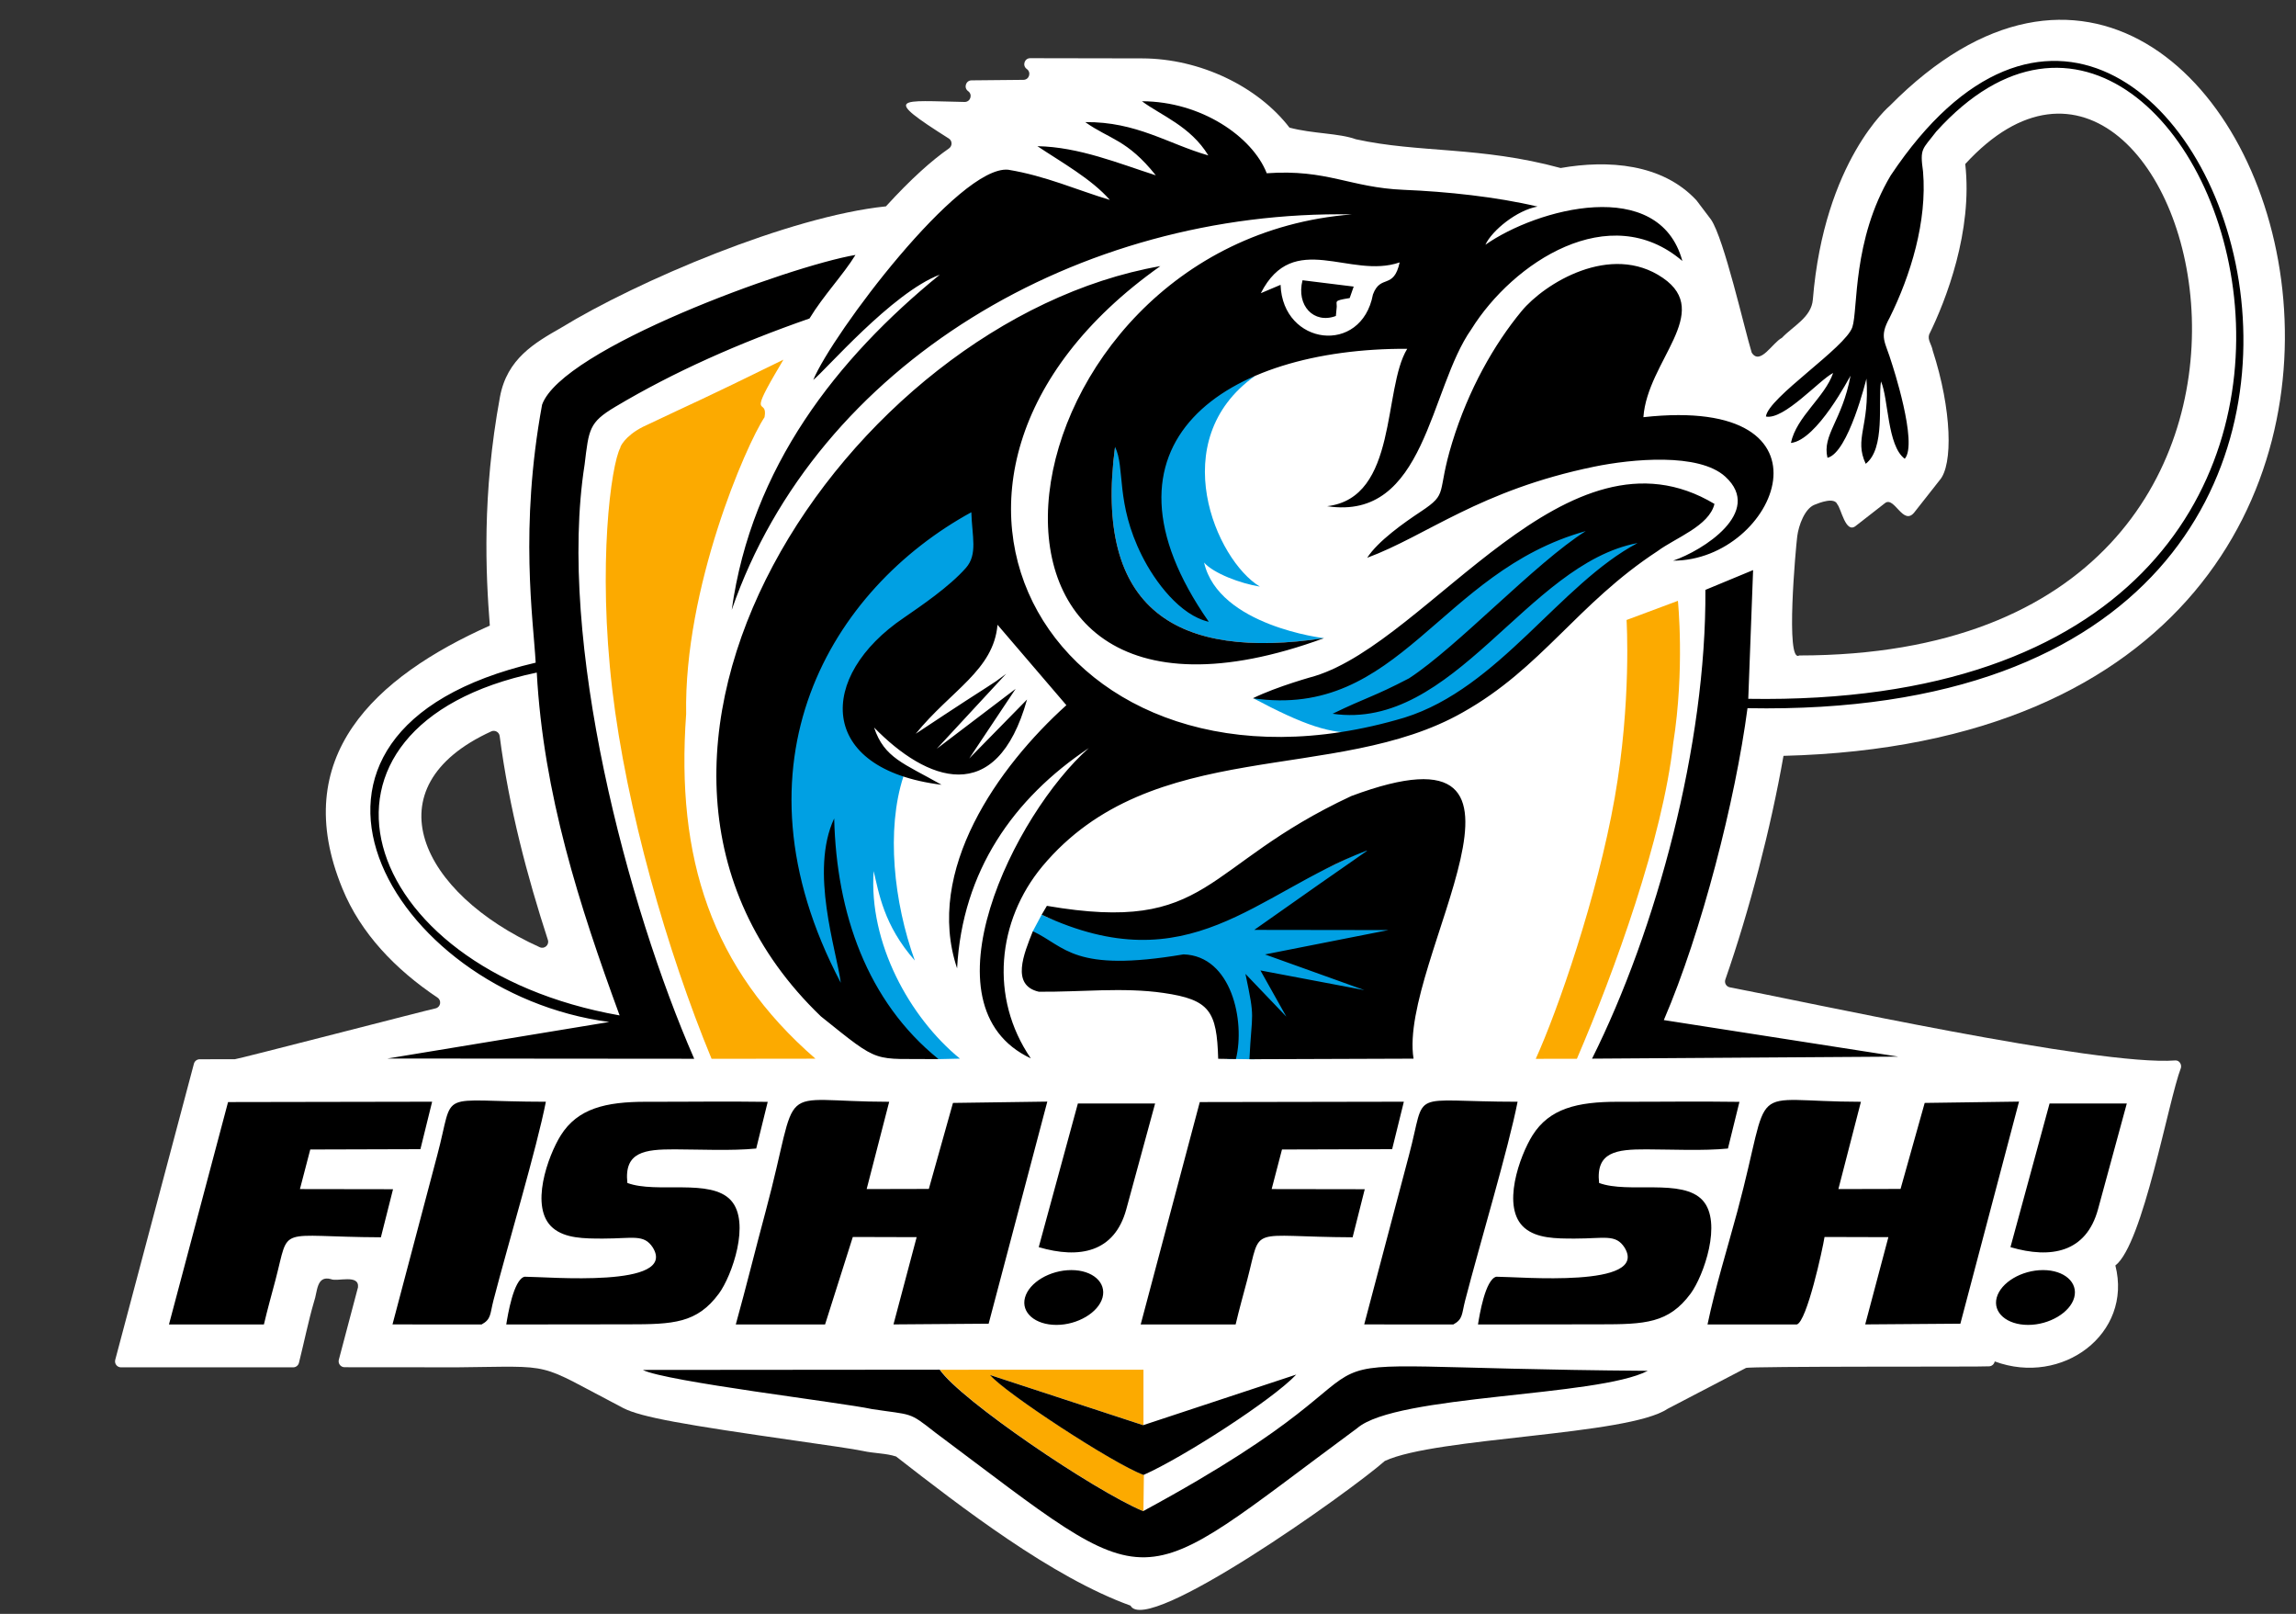 <svg xmlns="http://www.w3.org/2000/svg" viewBox="0 0 642.991 451.858">
	<rect x="0" y="0" width="642.991" height="451.858" fill="#333333" stroke="none"/>
	<path fill="#FFFFFF" d="M475.091,56.086c-9.545-10.295-24.758-11.377-38.038-9.043 c-22.464-6.116-39.713-4.167-57.324-8.049c-4.853-1.748-12.126-1.525-18.614-3.262 c-8.795-11.451-24.953-19.355-41.292-19.384c0,0-31.307-0.056-31.307-0.056c-1.608-0.003-2.288,2.046-0.998,3.006 c1.355,0.922,0.741,3.036-0.907,3.059c0,0-14.534,0.142-14.534,0.142c-1.614,0.016-2.267,2.087-0.953,3.025 c1.334,0.952,0.639,3.055-1,3.025c-18.294-0.345-23.381-1.753-4.373,10.258c0.975,0.652,0.974,2.072,0.012,2.744 c-4.833,3.373-10.622,8.514-17.654,16.226c-27.111,2.795-69.735,20.994-90.912,33.956 c-7.48,4.274-15.214,8.695-17.188,19.412c-5.066,27.536-3.968,49.538-2.836,64.013 c-32.247,14.404-56.474,36.745-41.284,73.627c5.112,12.537,14.887,22.674,26.632,30.532 c1.202,0.804,0.893,2.644-0.508,3.001c-0.397-0.015-55.804,14.335-56.218,14.243 c-0.001,0-9.878,0.018-9.878,0.018c-0.755,0.001-1.415,0.51-1.609,1.239c0,0-22.039,82.92-22.039,82.92 c-0.281,1.058,0.516,2.096,1.612,2.096c0,0,48.219,0,48.219,0c0.774,0,1.447-0.533,1.624-1.287 c1.411-5.585,2.626-11.666,4.224-17.114c0.977-2.665,0.61-7.406,4.706-6.305 c1.704,0.834,7.972-1.502,7.605,2.276c0,0-5.372,20.305-5.372,20.305c-0.28,1.057,0.517,2.093,1.611,2.094 l31.196,0.025l-0.001,0.006c28.642-0.259,21.68-1.702,46.84,11.399c5.058,2.6,17.138,4.666,48.626,9.181 c7.929,1.138,16.128,2.313,18.387,2.813c3.385,0.739,6.551,0.637,9.398,1.568 c18.284,14.214,43.633,33.816,65.657,41.756c4.48,8.605,61.231-31.717,71.21-40.504 c14.328-6.685,68.072-7.096,79.187-14.597c0,0.001,21.938-11.435,21.938-11.435 c0.641-0.538,67.281-0.281,68.044-0.466c0.796,0.002,1.488-0.586,1.638-1.369 c18.909,7,38.657-7.741,33.787-26.868c7.748-5.968,14.845-46.199,18.349-55.296 c0.283-1.045-0.49-2.188-1.569-2.106c-21.589,1.645-104.553-16.651-124.769-20.479 c-0.99-0.202-1.571-1.222-1.238-2.176c6.674-19.115,12.725-42.312,16.284-62.627 c226.406-5.735,135.36-288.818,29.8-182.036c0,0-18.404,15.408-21.578,54.298 c-0.404,4.953-5.525,7.393-8.66,10.702c-2.647,1.363-6.095,7.814-8.456,4.155 c-2.018-6.553-7.728-31.862-11.393-37.26 M503.315,150.145c0.398-3.084,2.099-7.688,4.777-8.797 c1.575-0.652,5.631-2.202,6.452-0.141c1.072,1.185,2.305,8.22,5.091,6.089c0,0,8.306-6.474,8.306-6.474 c2.603-1.901,5.059,6.541,8.168,2.627c0,0,7.055-8.964,7.055-8.964c3.836-4.265,3.445-19.822-1.913-36.344 c-0.331-1.788-1.496-2.949-0.994-4.495c4.738-9.628,12.229-28.96,10.108-47.724 c63.256-68.99,121.438,137.546-46.503,137.596C499.966,185.85,502.889,153.442,503.315,150.145z M139.933,206.084 c2.648,20.291,7.758,39.414,13.502,57.084c0.446,1.371-0.942,2.63-2.261,2.048 c-33.274-14.992-47.804-44.814-13.577-60.445C138.622,204.322,139.788,204.975,139.933,206.084z"/>
	<path fill-rule="evenodd" clip-rule="evenodd" fill="#FCAA00" d="M228.365,296.416l-29.088,0.035 c-12.473-30.169-23.883-70.028-27.81-103.39c-4.11-34.917-0.384-62.778,2.27-67.746 c0.049-0.091,0.001-0.156,0.001-0.156s1.119-2.991,6.243-5.619c16.902-8.021,14.673-6.696,39.413-18.837 c-2.853,4.892-0.858,1.456-2.339,3.983c-7.53,12.94-1.95,6.51-2.948,12.12c-5.151,7.736-22.595,47.779-21.952,83.129 C189.244,240.322,199.225,271.127,228.365,296.416z M277.365,384.997l42.86,14.05v-15.55l-56.95,0.01 c5.92,8.59,43.04,33.76,56.94,39.61v0l0.13-10.14C311.915,409.897,281.345,389.857,277.365,384.997z M455.515,173.586 c0,0,1.435,22.856-3.325,49.824c-4.91,27.817-15.988,59.572-22.104,73.047l11.524-0.02 c10.595-24.624,24.034-61.806,26.961-88.266c3.296-20.837,1.325-39.95,1.325-39.95L455.515,173.586z"/>
	<path fill="#00A0E3" d="M312.261,125.108c0,0,26.704-16.969,39.2-19.854c-25.372,18.049-10.95,51.593,1.365,58.981 c-5.48-0.87-12.995-3.717-15.625-6.727c4.08,17.74,33.58,21.17,33.58,21.17l0-0 C329.706,184.808,306.224,171.004,312.261,125.108z M392.381,259.918l-5.619-24.556 c-4.876,3.041-65.352,35.22-95.048,20.746l-2.469,4.616c0,0,12.158,12.527,27.961,12.527 c13.048,0,24.794,9.159,25.524,13.333l0.952,9.893l7.649,0.111c6.901-5.28,27.849-14.226,36.034-17.623 L392.381,259.918z M273.961,159.537c3.39-3.783,0.154-12.893-0.056-19.683 c-26.277,12.423-52.178,37.791-55.871,76.319c-0.599,33.085,0.963,61.394,44.809,80.375v-0.01l5.99-0.14 c-14.171-11.583-25.578-32.474-24.166-52.512c1.476,6.095,2.762,15.079,11.524,25.048 c-5.905-16.317-8.048-36.619-3.197-51.506c-19.684-21.254-3.365-36.441,9.102-46.209 M414.611,193.219 c13.851-11.068,34.37-32.7,49.238-44.019l-14.667-3.809c0,0-18.667,5.429-18.857,5.429 c-0.115,0-23.468,17.067-47.468,33.401c-14.247,9.696-31.814,11.31-31.814,11.31 C378.79,210.215,382.406,207.024,414.611,193.219z"/>
	<path d="M263.181,76.909c-28.85,23.492-52.709,53.893-58.26,93.85c23.84-69.07,97.495-112.109,173.72-110.73 c-100.451,7.814-123.024,160.824-7.86,118.65c-41.104,6.141-64.559-7.703-58.52-53.57c2.89,5.87,0.09,15.62,7.52,30.45 c3.68,7.39,10.74,16.74,18.74,18.53c-35.034-50.178,4.789-76.662,55.57-76.43c-6.904,11.219-2.522,41.722-22.43,44.07 c27.62,4.2,28.58-32.83,40.39-49.55c11.66-18.715,38.727-36.534,59.09-19.11c-6.516-23.936-40.749-14.659-55.16-4.54 c1.86-4.03,8.85-9.68,14.6-10.69c-11.44-2.72-25.41-4.2-37.46-4.69c-15.11-0.62-21.39-5.84-38.37-4.64 c-4.01-10.24-18.38-20.13-34.95-20.16c5.36,3.985,13.604,6.982,18.59,15.17c-11.32-3.25-20.11-9.47-34.47-9.33 c6.74,4.81,11.75,4.83,19.76,14.9c-10.339-3.315-21.505-7.944-33.16-8.16c6.697,4.476,15.149,9.169,20.28,15.04 c-9.01-2.69-17.99-6.74-28.48-8.45c-13.75-1.241-49.234,45.99-54.57,58.85 C230.991,103.898,249.811,81.939,263.181,76.909z M391.971,73.468c-1.69,7.72-5.34,3.21-7.48,8.98 c-3.221,17.123-25.28,14.3-25.87-2.7l-5.53,2.34C362.241,64.158,378.091,78.278,391.971,73.468z M489.383,198.281 c-3.373,25.615-12.813,62.645-23.432,87.324l65.63,10.23l-85.73,0.57c18.013-36.047,32.038-87.889,31.74-131.25 l13.36-5.54l-1.352,36.044c216.305,3.56,129.566-244.023,52.642-158.824c-3.91,5.12-4.62,4.59-3.699,11.19 c1.191,13.933-3.475,29.083-9.361,40.95c-3.06,5.54-1.2,6.59,0.62,12.76c0,0,7.437,22.437,3.62,26.71 c-4.945-3.639-4.532-16.94-6.659-21.654c-0.86,6.02,1.27,18.746-4.271,23.064 c-3.316-7.112,1.16-10.41,0.2-23.85c0,0-5.04,20.802-10.913,22.167c-1.524-6.508,4.11-10.336,6.46-22.976 c-0.19,0.19-9.349,18.055-16.697,18.82c1.539-7.367,9.503-12.779,11.824-19.59 c-3.84,1.95-13.778,13.238-18.825,12.19c0.635-5.302,22.301-19.291,24.211-25.031 c1.62-4.95-0.05-24.34,10.73-42.454C612.492-75.272,719.805,202.598,489.383,198.281z M364.771,78.468l14.33,1.77 l-1.12,3.21c-5.09,0.84-3.27,0.78-3.7,3.2l-0.17,1.82C367.941,90.788,362.951,85.548,364.771,78.468z M468.561,156.978 c8.2-2.77,25.44-13.61,14.62-23.51c-7.4-6.78-26.25-4.96-36.72-2.81c-32.2,6.63-46.89,19.33-63.58,25.51 c3-4.67,10.32-9.83,15.07-12.97c7.86-5.22,4.24-4.69,8.74-19.32c4.58-14.9,11.77-27.5,19.4-36.74 c6.4-7.76,25-19.35,39.59-9.33c14.18,9.73-4.35,23.25-5.45,39C516.981,110.518,497.531,156.978,468.561,156.978z  M461.451,383.808c-14.12,7.36-70.39,6.58-81.36,16.049c-64.34,47.416-54.694,48.634-118.31,1.121 c-7.39-5.82-6.14-4.71-17.64-6.469c-7.947-1.76-57.806-7.704-64.12-10.951l83.15-0.07c5.92,8.59,43.05,33.76,56.95,39.61 C411.32,373.785,337.059,382.873,461.451,383.808z M194.411,296.439c-18.686-42.727-38.428-116.993-30.695-166.362 c1.198-9.92,1.235-11.788,8.555-16.158c16.52-9.85,34.64-17.85,54.43-24.75c3.91-6.45,9.42-12.18,12.87-17.79 c-18.54,3.165-82.2,26.267-87.763,41.934c-6.358,34.572-2.459,60.161-1.792,72.224 c-82.948,19.398-40.931,92.484,20.595,100.601l-62.09,10.23L194.411,296.439z M150.321,188.308 c1.858,33.975,11.892,65.142,23.2,95.99C98.952,271.125,79.048,203.22,150.321,188.308z M409.618,199.47 c-35.466,20.18-86.999,6.323-117.717,43.098c-12.64,15.21-14.87,36.77-3.22,53.76 c-31.208-14.653-4.591-68.446,16.24-86.88c-21.089,14.085-35.422,34.422-36.89,61.67 c-9.203-27.407,11.577-56.535,30.604-73.677l-19.284-22.514c-1.117,12.756-13.012,18.324-22.906,30.514 c25.317-16.784,19.556-12.473,25.317-16.784c-19.43,20.99,0,0-19.43,20.99c22.09-16.78,0,0,22.09-16.78 c-12.992,19.494,0,0-12.992,19.494c16.19-16.508,0,0,16.19-16.508c-8.571,30.54-28.166,22.866-42.838,7.834 c2.87,8.579,8.33,10.039,18.902,16.039c-35.106-4.361-34.722-30.422-10.603-46.73 c4.769-3.309,12.671-8.609,17.421-13.989c3.35-3.81,1.72-8.8,1.52-15.59c-39.009,21.332-69.05,70.098-36.56,131.75 c-1.18-9.09-8.78-31.24-1.85-46.02c0.63,26.534,9.208,51.226,29.23,67.39c-18.92-0.26-15.76,1.82-32.959-11.977 c-74.893-71.935,7.494-194.705,95.07-210.053c-85.069,60.166-29.282,155.603,68.378,126.41 c26.432-8.243,43.542-37.404,65.275-48.873c-30.988,5.788-51.465,52.717-85.413,47.794 c9.597-4.661,11.238-4.619,21.381-9.904c13.642-8.878,35.356-32.313,49.509-41.236 c-40.98,11.379-52.046,52.752-93.224,46.807c6.857-3.365,17.326-6.215,17.327-6.215 c32.375-9.951,70.641-72.95,111.947-48.202c-1.5,6.21-10.86,9.45-15.96,13.23 C441.683,169.034,431.784,187.04,409.618,199.47z M341.151,296.445c-0.38-13.33-2.34-16.556-15.31-18.436 c-11.27-1.65-23.47-0.22-34.92-0.34c-7.88-1.82-4.199-10.587-1.675-16.944c9.191,4.309,11.326,11.702,42.206,6.483 c13.457,0.429,17.305,18.684,14.664,29.307L341.151,296.445z M277.261,384.978l42.87,14.05l42.88-14.17 c-6.53,6.98-31.68,23.2-42.76,28.1C311.821,409.878,281.251,389.838,277.261,384.978z M395.861,296.408l-45.96,0.16 c0.67-13.81,1.691-10.638-1.119-23.898c11.457,11.978,0,0,11.457,11.978c-7.257-12.94,0,0-7.257-12.94l29.114,5.511 c-27.834-9.992,0,0-27.834-9.992c34.549-6.818,0,0,34.549-6.818c-37.559-0.052,0,0-37.559-0.052 c31.32-22.13,32.605-22.622,31.32-22.13c-31.039,11.882-49.464,37.237-90.856,17.88c0,0,0,0,1.464-2.484 c46.116,7.902,43.045-11.064,85.263-30.747C441.097,199.516,391.437,269.058,395.861,296.408z"/>
	<path fill-rule="evenodd" clip-rule="evenodd" d="M121.017,308.462l-57.15,0.1l-16.55,62.27h26.59c0.97-4.14,2.2-8.54,3.26-12.54 c4.09-15.58-0.06-11.98,29.5-11.87l3.4-13.46l-26.07-0.04l2.89-11.08l30.85-0.09L121.017,308.462L121.017,308.462 L121.017,308.462z M393.147,308.462l-57.15,0.1l-16.55,62.27h26.59c0.97-4.14,2.2-8.54,3.26-12.54 c4.09-15.58-0.06-11.98,29.5-11.87l3.4-13.46l-26.07-0.04l2.89-11.08l30.85-0.09L393.147,308.462L393.147,308.462 L393.147,308.462L393.147,308.462z M559.177,363.302c-1.14,4.19,2.8,7.65,8.8,7.65c5.93,0,11.76-3.46,12.9-7.65 c1.16-4.24-2.78-7.7-8.72-7.7C566.157,355.602,560.337,359.062,559.177,363.302L559.177,363.302z M573.977,308.962 l-8.91,32.72l-2.04,7.5c11.36,3.34,21.22,1.5,24.52-10.61l8.06-29.61L573.977,308.962L573.977,308.962z M565.427,308.432 l-26.42,0.37l-6.76,24.08l-17.41,0.04l6.31-24.44c-33.02-0.02-24.49-6.95-34.6,30.68c-2.84,10.53-6.16,21.17-8.36,31.66l25,0.01 c2.8-0.74,7.26-21.18,7.77-24.5l17.88,0.05l-6.49,24.43l26.65-0.2L565.427,308.432L565.427,308.432L565.427,308.432z  M487.127,308.502c-11.31-0.17-22.71,0-34.05-0.02c-11.37-0.02-19.19,1.89-23.91,9.41c-3.5,5.58-8.93,20.28-2.17,25.95 c3.44,2.88,8.62,2.95,14.05,2.94c8.34,0,11.4-1.33,13.9,2.5c7.04,11.46-29.49,8.18-35.92,8.18c-3.09,0.79-4.71,10.82-5.12,13.37 c11.39,0,22.78-0.03,34.17-0.04c12.57,0,19.23-0.27,25.39-8.62c3.62-4.92,8.94-19.93,3.37-26.08c-5.71-6.28-20.84-1.82-29.01-4.88 c-0.97-8.72,4.83-9.43,13.25-9.41c7.21,0.02,15.8,0.45,22.83-0.23L487.127,308.502L487.127,308.502L487.127,308.502 L487.127,308.502z M406.997,370.832c2.73-1.48,2.34-2.93,3.3-6.66c4.18-16.15,12.13-42.58,14.7-55.7 c-31.24-0.01-25.34-3.99-30.41,14.94l-12.54,47.4L406.997,370.832L406.997,370.832L406.997,370.832L406.997,370.832z  M287.047,363.302c-1.14,4.19,2.81,7.65,8.81,7.65c5.93,0,11.75-3.46,12.9-7.65c1.15-4.24-2.79-7.7-8.72-7.7 C294.037,355.602,288.207,359.062,287.047,363.302z M301.857,308.962l-8.92,32.72l-2.04,7.5c11.36,3.34,21.22,1.5,24.52-10.61 l8.07-29.61L301.857,308.962L301.857,308.962z M293.297,308.432l-26.42,0.37l-6.76,24.08l-17.41,0.04l6.31-24.44 c-33.02-0.02-24.49-6.95-34.6,30.68c-2.84,10.53-5.417,21.058-8.36,31.66l25,0.01c7.77-24.5,0,0,7.77-24.5l17.88,0.05l-6.49,24.43 l26.65-0.2L293.297,308.432L293.297,308.432L293.297,308.432z M214.997,308.502c-11.31-0.17-22.71,0-34.05-0.02 c-11.37-0.02-19.19,1.89-23.91,9.41c-3.5,5.58-8.93,20.28-2.17,25.95c3.44,2.88,8.62,2.95,14.05,2.94c8.34,0,11.4-1.33,13.9,2.5 c7.04,11.46-29.49,8.18-35.92,8.18c-3.09,0.79-4.71,10.82-5.12,13.37c11.39,0,22.78-0.03,34.17-0.04c12.57,0,19.23-0.27,25.39-8.62 c3.62-4.92,8.94-19.93,3.37-26.08c-5.71-6.28-20.84-1.82-29.01-4.88c-0.97-8.72,4.83-9.43,13.25-9.41 c7.21,0.02,15.8,0.45,22.83-0.23L214.997,308.502L214.997,308.502L214.997,308.502z M134.867,370.832 c2.73-1.48,2.34-2.93,3.3-6.66c4.18-16.15,12.13-42.58,14.7-55.7c-31.24-0.01-25.34-3.99-30.41,14.94l-12.54,47.4L134.867,370.832 L134.867,370.832L134.867,370.832L134.867,370.832z"/>
</svg>
